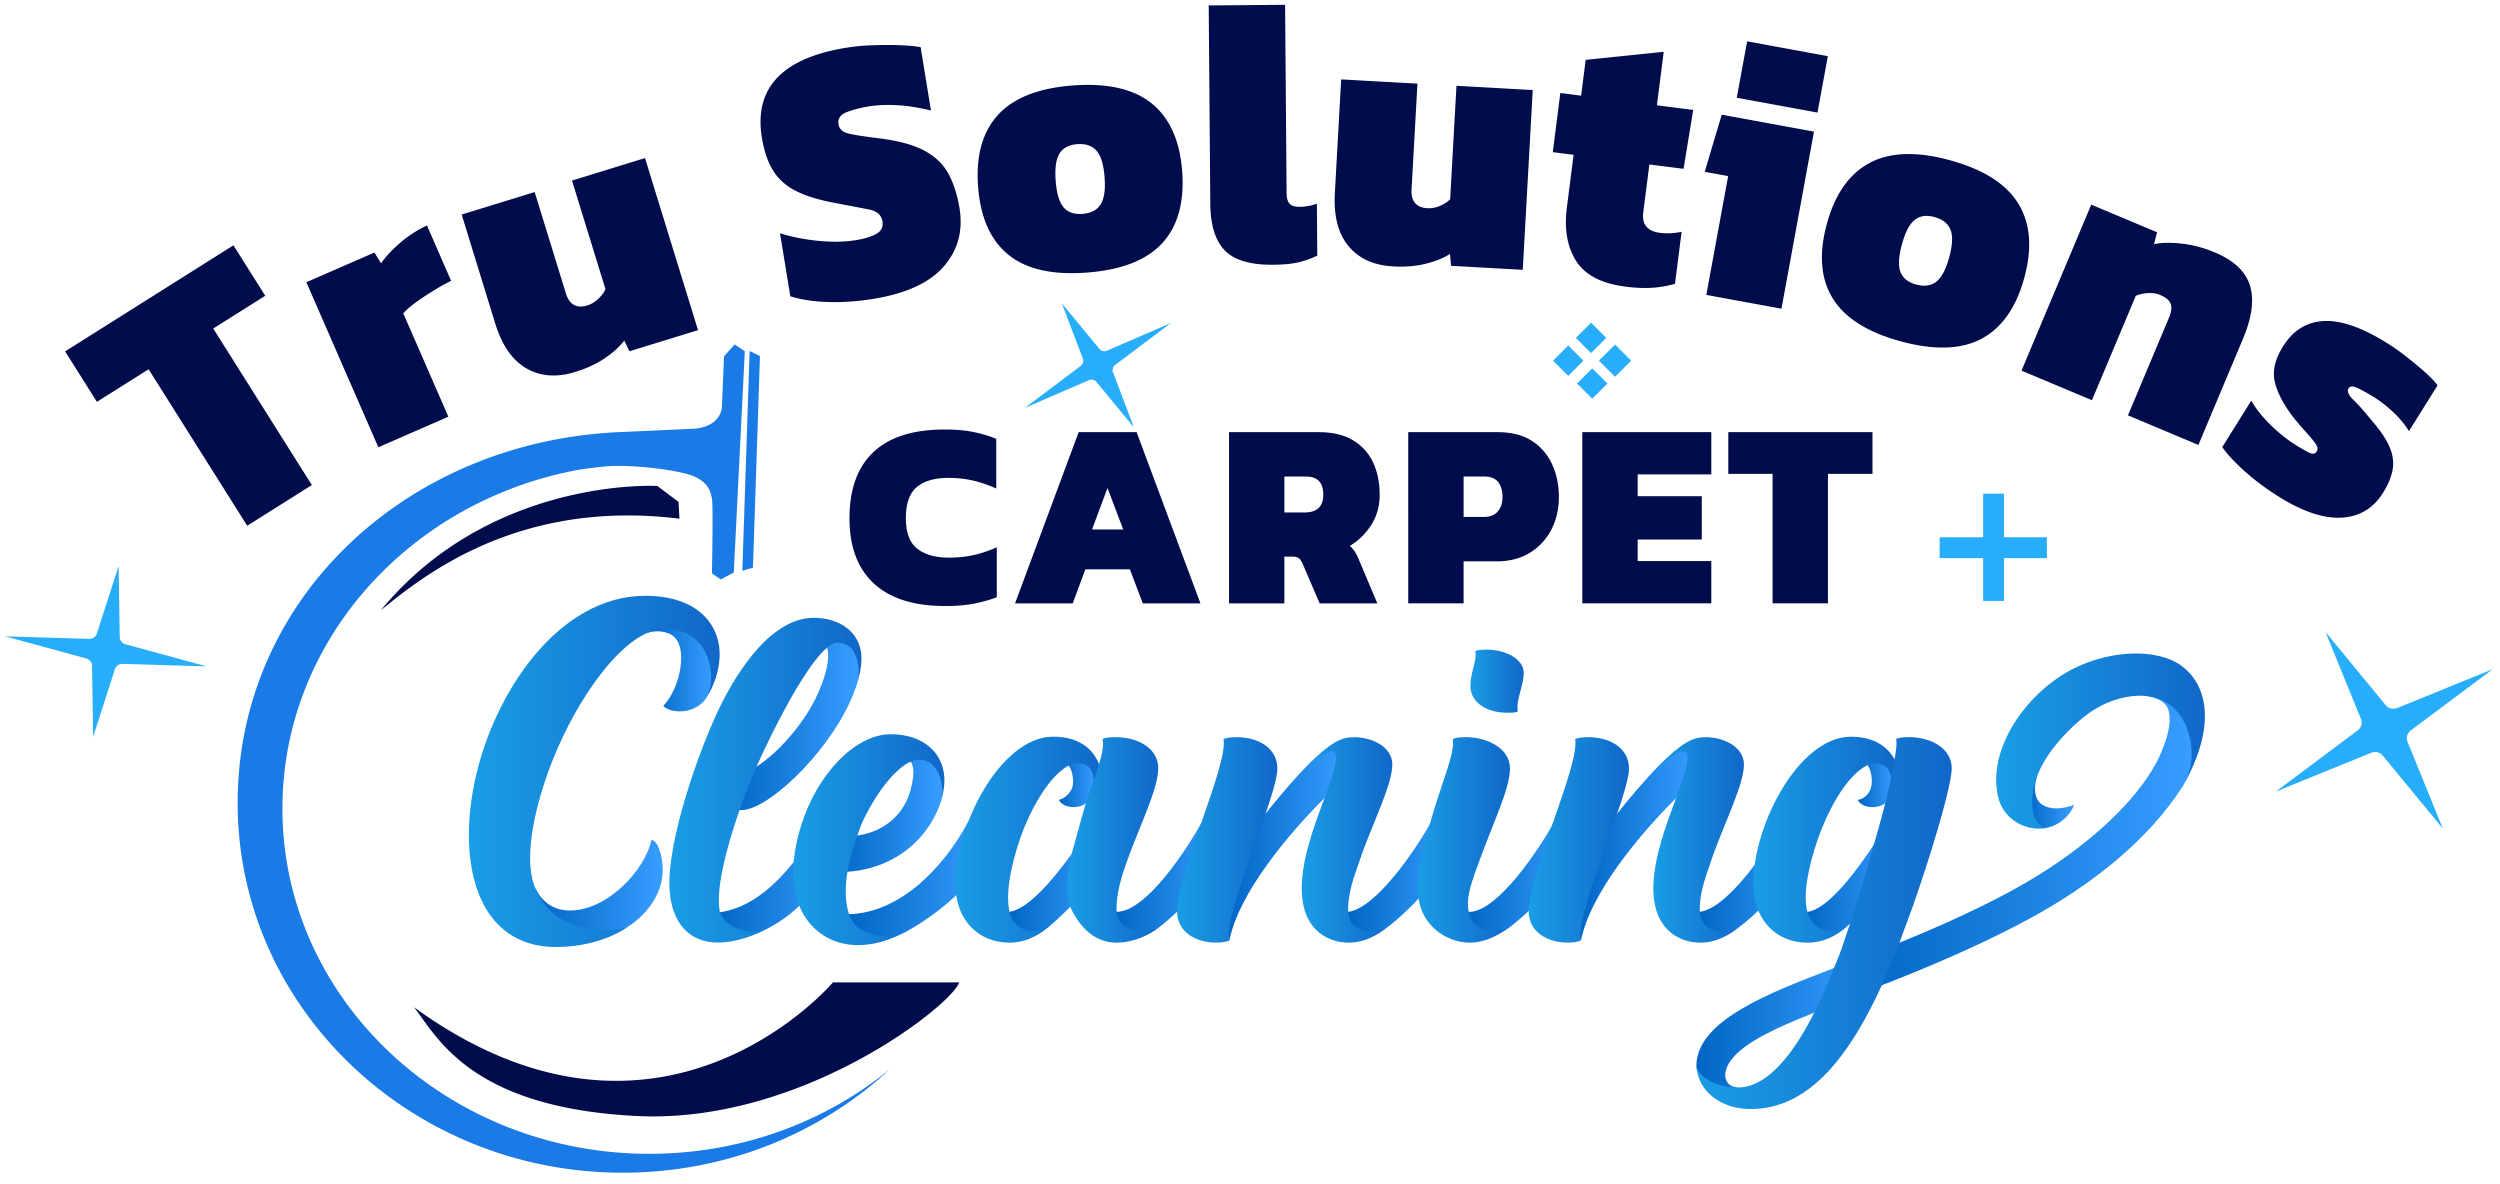 <?xml version="1.0" encoding="UTF-8"?> <svg xmlns="http://www.w3.org/2000/svg" xmlns:xlink="http://www.w3.org/1999/xlink" xmlns:v="https://vecta.io/nano" width="477" height="226" fill-rule="evenodd" stroke-linejoin="round" stroke-miterlimit="2"><g fill-rule="nonzero"><path d="M124.304 160.252c-1.184 5.515-7.766 12.79-14.616 13.427-3.706.344-6.101-1.404-7.397-3.924-2.906 6.89 1.943 8.53 3.929 9.307 1.439.562 7.831.898 12.56-1.661.196-.106.47-.256.676-.341 4.935-3.1 6.991-7.414 6.991-11.035 0-3.015-1.025-5.658-2.143-5.773z" fill="url(#A)"></path><path d="M126.544 134.675c.444.565 1.664 1.036 3.087 1.052 1.762.019 3.838-.641 5.131-2.548 2.186-3.747 1.098-9.196-.085-10.588-3.552-4.183-10.9-3.281-11.211-1.826 1.651-.577 3.927-.36 5.116.708.545.489.935 1.179 1.16 2.076.826 3.279-.686 8.584-3.198 11.126z" fill="url(#B)"></path><path d="M156.497 156.804c-3.377 6.087-10.489 16.618-19.941 17.332-1.177.596-.305 2.506 1.331 3.613 1.514 1.026 4.043.725 5.462.529.086-.012 1.646-.404 1.739-.447l.644-.301c1.599-.79 3.202-1.706 4.863-3.034 3.368-2.692 7.063-6.817 9.824-11.812.458-1.707-1.872-4.867-3.922-5.88z" fill="url(#C)"></path><path d="M139.771 148.255c-.006.406-1.32 6.43-1.256 6.783.851-.072 1.693-.246 2.58-.488 4.81.548 16.398-10.273 21.135-20.739.546-1.207 1.053-2.482 1.413-3.773.673-2.876.282-5.212-.859-6.49-2.216-2.481-4.614-1.318-5.146-.404 1.317 2.771-1.093 8.541-2.726 11.457-3.512 6.274-10.153 12.855-15.141 13.654z" fill="url(#D)"></path><path d="M184.77 156.707c-4.579 8.654-12.906 17.436-22.776 17.722-1.097 1.005.202 1.89 1.838 2.998s5.219 2.005 8.399.674c4.585-2.336 12.943-8.159 16.558-15.526.466-1.728-2.196-5.126-4.019-5.868z" fill="url(#E)"></path><path d="M159.649 166.381l2.063-.056c9.002-.593 15.604-6.28 17.925-13.738.562-2.914-.047-5.9-.858-6.732-3.124-3.204-6.029-1.298-6.029-1.298.434.171.762.412 1.003.753.773 1.1.602 2.954.019 5.268-1.233 4.889-5.21 8.167-10.192 8.837a14.61 14.61 0 0 1-2.764.103c-.097.362-1.083 5.917-1.167 6.863z" fill="url(#F)"></path><path d="M209.744 154.684c-.344.887-2.477 4.418-5.276 8.264-3.656 5.024-8.244 10.458-11.851 11.03-.683.644-.411 2.329.842 3.325 1.793 1.426 4.23 1.023 6.128-.039 1.371-1.072 3.03-2.662 4.602-4.235 2.832-2.837 5.46-5.807 6.164-6.903 1.344-2.739.196-11.359-.609-11.442z" fill="url(#G)"></path><path d="M202.041 152.6c.313.787 1.403 1.4 2.835 1.4.846 0 1.781-.273 2.302-.743.393-.282.787-1.073 1.075-1.952.444-1.359.722-2.945.717-3.253-.037-.537-.205-1.34-.776-1.948-1.839-1.961-4.354-.681-4.287-.037.823 1.08 1.042 3.187.654 4.292-.489 1.196-1.693 2.162-2.52 2.241z" fill="url(#H)"></path><path d="M229.392 156.707c-2.805 5.15-10.645 17.265-16.335 17.265-1.847.263.315 3.133 2.53 4.123 1.825.815 3.692-.068 5.406-1.045 4.42-3.373 9.436-8.804 12.416-14.466.463-1.881-2.622-5.401-4.017-5.877z" fill="url(#I)"></path><path d="M234.577 179.394c1.787-8.988 11.189-20.163 18.036-27.028 3.993-4.004 4.993-8.889 3.438-9.861-.586-.366-2.166-.583-6.727 3.677-2.595 2.644-5.773 6.428-8.098 9.359-1.94 2.583-4.098 6.846-5.54 12.056-1.332 4.809-2.081 10.537-1.109 11.797z" fill="url(#J)"></path><path d="M273.125 156.719c-2.62 4.768-10.376 16.514-15.869 17.257-.676.265-.231 3.145 1.981 4.134 1.822.814 3.637-.123 5.35-1.098 3.393-2.504 9.112-8.039 12.457-14.403.561-1.891-2.45-5.376-3.919-5.89z" fill="url(#K)"></path><path d="M296.6 156.721c-2.849 5.158-10.792 17.278-16.347 17.278-1.846.262.297 3.122 2.51 4.112 1.822.814 3.34-.051 5.054-1.027 3.16-2.353 9.47-8.057 12.705-14.487.539-1.815-2.359-5.28-3.922-5.876z" fill="url(#L)"></path><path d="M301.664 179.394c1.788-8.988 11.19-20.163 18.037-27.028 3.993-4.004 4.992-8.889 3.437-9.861-.586-.366-2.165-.583-6.727 3.677-2.595 2.644-5.773 6.428-8.097 9.359-1.942 2.583-4.099 6.846-5.541 12.056-1.331 4.809-2.08 10.537-1.109 11.797z" fill="url(#M)"></path><path d="M340.212 156.719c-2.619 4.768-10.376 16.514-15.868 17.257-.676.265-.231 3.145 1.981 4.134 1.82.814 3.637-.123 5.349-1.098 3.392-2.504 9.112-8.039 12.457-14.403.562-1.891-2.451-5.376-3.919-5.89z" fill="url(#N)"></path><path d="M417.24 136.071c2.122 3.636 2.066 7.522.318 11.831-.296.633-.615 1.36-1.009 1.998-6.688 10.499-17.519 18.927-29.012 25.214-8.794 4.81-19.405 9.357-28.49 12.871-1.839.712-3.63 1.335-5.314 1.96-.506.039-.998-5.996-.655-6.513 2.711-.984 5.915-2.186 9.329-3.568 7.908-3.199 16.999-7.299 24.083-11.423 11.889-6.92 21.068-15.53 24.988-23.033 1.158-2.216 3.305-7.153 2.176-10.189-.505-1.359-2.183-2.097-3.994-2.4 1.772-2.015 6.513 1.423 7.58 3.252z" fill="url(#O)"></path><path d="M388.645 148.196c-1.761.561-2.14 4.522-2.149 5.816-.009 1.229.314 3.511 3.662 4.012 2.878-.455 4.996-2.662 5.574-4.484-1.957.846-4.844 1.116-6.441-.28-.994-.868-1.357-2.85-.646-5.064z" fill="url(#P)"></path><path d="M361.284 154.726c-.228.587-1.175 2.288-2.555 4.503l-1.175 1.873c-2.99 4.579-8.613 12.355-12.695 12.881-.621.601-1.304 2.577-.053 3.573 1.79 1.424 5.038.833 6.934-.227a17.51 17.51 0 0 0 1.24-1.106c3.664-3.233 7.919-8.523 8.911-10.07 1.342-2.735.196-11.344-.607-11.427z" fill="url(#Q)"></path><path d="M354.473 152.606c.28.737 1.358 1.401 2.787 1.401.934 0 1.888-.281 2.439-.747.557-.691 1.394-2.079 1.62-4.458 0 0 .295-1.512-.742-2.639-1.476-1.602-4.032-.794-4.241-.184.843 1.228 1.038 3.362.543 4.631-.489 1.251-1.554 1.916-2.406 1.996z" fill="url(#R)"></path><path d="M354.462 182.925l-4.566 1.794c-11.91 4.593-26.324 9.906-26.228 18.773.583 2.875 3.176 4.076 4.096 4.247.695.129 2.227.19 3.89-.246-2.046-.077-2.553-1.565-2.478-2.519.294-3.76 5.667-6.905 11.695-9.564 1.744-.769 3.545-1.493 5.289-2.194 3.158-1.268 6.143-2.478 8.302-3.543 4.602-2.926-.944-3.967 0-6.748z" fill="url(#S)"></path><path d="M134.762 133.179c1.605-2.486 2.36-5.217 2.517-7.444.448-6.349-4.019-12.061-14.163-12.059-16.512.003-28.898 18.422-32.501 35.238-3.437 16.038.534 31.78 15.487 31.78 4.362 0 8.981-1.03 12.672-3.21.195-.115.46-.284.682-.424-4.699.954-8.996.243-12.213-1.62-3.56-2.063-4.553-4.889-4.952-5.685-2.457-4.91-.722-14.774 2.989-24.298 4.878-12.519 14.102-25.488 21.569-25.488 8.476 0 10.195 9.004 7.913 13.21z" fill="url(#T)"></path><path d="M155.283 117.877c-8.015 0-14.489 9.925-17.994 17.144-3.952 8.14-10.152 25.763-9.531 34.824.406 5.918 3.454 10.002 9.262 10.002 2.497 0 5.585-.843 8.068-2.016-.795.04-1.147.066-1.796-.002-2.49-.259-5.26-1.662-5.936-3.807-.334-1.528-.24-4.022.248-6.788.974-5.534 3.322-12.594 5.582-18.242 2.031-5.08 10.183-22.379 15.09-25.78.544-.376 1.052-.604 1.502-.604 1.71 0 2.802.981 3.243 1.943.842 1.834.966 3.591.612 5.522.367-1.234.617-2.41.709-3.641.433-5.841-4.288-8.555-9.059-8.555z" fill="url(#U)"></path><path d="M179.637 152.587c.369-1.411.572-2.663.559-3.805-.01-.917-.159-1.747-.389-2.518-1.238-4.132-5.296-6.172-9.786-6.172-1.851 0-3.643.534-5.315 1.414-4.984 2.625-9.043 8.412-11.129 13.927-1.624 4.29-2.212 8.001-2.222 11.008-.03 8.772 5.533 13.883 12.28 13.883 2.828 0 5.333-.646 8.596-2.223-2.215.834-8.582 1.003-10.237-3.672-.849-2.396-.726-5.977-.282-8.104.393-2.44 1.13-4.857 1.868-6.911l.66-1.816c.213-.548.414-1.013.785-1.754 2.408-4.82 5.783-9.213 8.728-10.534.789-.354 1.539-.443 2.25-.309 3.434.647 4.086 5.062 3.634 7.586z" fill="url(#V)"></path><path d="M208.351 151.784c.312.047 1.327-1.33 1.47-3.407.069-.999.189-1.817-.128-2.595-1.584-3.881-5.036-5.224-8.759-5.224-10.238 0-19.271 17.955-18.583 29.249.344 5.65 4.18 10.054 10.284 10.051 2.984-.002 5.297-1.314 6.952-2.594-2.274.651-5.176.661-6.577-2.173-.16-.324-.292-.682-.393-1.113-.805-3.44.248-8.748 1.978-13.867 1.538-4.545 5.155-11.862 9.312-14.044.964-.506 1.928-.586 2.876-.269 1.572.526 2.432 2.21 1.568 5.986z" fill="url(#W)"></path><path d="M215.603 162.785c2.43-6.479 5.382-12.532 5.382-16.206 0-3.879-4.006-5.924-8.083-5.924-1.135 0-2.158.093-2.553.37.262 1.032.015 2.537-.656 4.757-.736 2.43-2.154 6.195-2.519 7.474l-.932 3.25-1.774 6.442c-.908 3.526-1.204 7.165-.279 10.081a17.74 17.74 0 0 0 1.111 2.033c1.819 2.889 4.379 4.794 7.741 4.794 3.564 0 6.658-1.781 7.952-2.806-3.47 1.274-7.779.322-7.936-3.078-.174-3.763 1.267-7.777 2.546-11.187z" fill="url(#X)"></path><path d="M243.721 146.62c0-3.915-3.677-5.969-7.748-5.969-1.169 0-2.123.137-2.52.387.453 2.467-1.798 8.94-4.142 15.664-2.318 6.647-4.726 13.564-4.726 17.193 0 3.873 3.503 5.959 7.471 5.959 1.133 0 2.113-.167 2.521-.46-.641-3.18 2.394-11.466 5.123-19.129 2.075-5.824 4.021-11.249 4.021-13.645z" fill="url(#Y)"></path><path d="M257.234 172.797c.062-1.493.478-3.43 1.063-5.35l1.61-4.679c2.398-6.518 5.747-13.246 5.747-16.915 0-3.286-3.766-5.202-7.346-5.202-2.37 0-4.45.966-8.984 5.531 2.065-1.562 4.079-3.183 5.061-2.788 1.694.681-1.139 7.209-3.126 12.844-1.692 4.796-4.002 12.191-2.283 17.597 1.229 3.865 4.498 6.021 8.374 6.021 3.246 0 5.739-1.677 7.237-2.844-3.637 1.336-7.058.692-7.331-3.036-.03-.399-.033-.94-.022-1.179z" fill="url(#Z)"></path><path d="M280.091 173.16c-.06-.832.001-1.815.256-2.996.509-2.351 1.624-5.078 2.427-7.262 2.401-6.522 5.329-12.601 5.329-16.271 0-3.875-4.369-5.985-8.442-5.985-1.135 0-2.078.104-2.474.382.461 2.763-2.107 8.179-4.168 15.495-1.545 5.479-3.636 12.339-1.784 17.111 1.516 3.907 5.453 6.224 9.198 6.224 3.248 0 5.876-1.773 7.384-2.774-3.474 1.276-6.899.274-7.564-3.085-.046-.231-.144-.587-.162-.839z" fill="url(#a)"></path><path d="M290.439 127.1c-1.018-2.067-4.052-3.151-6.733-3.156-.989-.002-1.87.105-2.22.279.365 1.832-.933 4.017-.933 6.627 0 3.37 3.384 5.135 6.907 5.135.989 0 1.781.022 2.147-.279-.107-.533-.097-1.159-.001-1.757.346-2.157 1.688-5.115.833-6.849z" fill="url(#b)"></path><path d="M310.809 146.62c0-3.915-3.677-5.969-7.748-5.969-1.171 0-2.123.137-2.521.387.454 2.467-1.798 8.94-4.142 15.664-2.318 6.647-4.727 13.564-4.727 17.193 0 3.873 3.505 5.959 7.473 5.959 1.133 0 2.113-.167 2.52-.46-.64-3.18 2.394-11.466 5.124-19.129 2.075-5.824 4.021-11.249 4.021-13.645z" fill="url(#c)"></path><path d="M324.321 172.797c.062-1.493.479-3.43 1.064-5.35l1.609-4.679c2.399-6.518 5.748-13.246 5.748-16.915 0-3.286-3.768-5.202-7.346-5.202-2.371 0-4.451.966-8.985 5.531 2.064-1.562 4.079-3.183 5.062-2.788 1.693.681-1.14 7.209-3.127 12.844-1.691 4.796-4.002 12.191-2.283 17.597 1.229 3.865 4.499 6.021 8.374 6.021 3.246 0 5.739-1.677 7.237-2.844-3.637 1.336-7.057.692-7.33-3.036-.03-.399-.033-.94-.023-1.179z" fill="url(#d)"></path><path d="M416.549 149.9c3.067-5.184 1.516-12.447-2.582-15.462-1.246-.917-2.661-1.439-4.307-1.619-3.622-.398-7.989.897-11.497 3.557-3.68 2.789-7.852 7.314-9.518 11.82-1.238 3.35-1.599 8.37 1.513 9.828-3.807.545-7.912-1.753-8.904-5.923-2.275-9.567 6.012-20.788 15.283-24.956 4-1.8 8.002-2.527 11.469-2.449 3.212.071 5.965.834 7.83 2.076 4.569 3.043 6.703 9.482 2.879 18.697a39.07 39.07 0 0 1-2.166 4.431z" fill="url(#e)"></path><path d="M360.52 151.816c.312.048 1.462-1.186 1.621-3.347.104-1.409-.124-2.64-.668-3.611-.843-1.512-2.055-2.589-3.422-3.266-1.519-.751-3.24-1.027-4.892-1.027-10.225 0-19.273 17.941-18.581 29.218.35 5.677 4.254 10.081 10.281 10.081 2.998 0 5.234-1.245 6.881-2.535-2.272.65-5.144.456-6.542-2.375-.148-.299-.238-.616-.339-.971-.919-3.19.187-8.685 1.959-13.815 1.594-4.613 5.129-12.043 9.518-14.189.864-.422 1.717-.442 2.618-.141 1.57.526 2.429 2.206 1.566 5.978z" fill="url(#f)"></path><path d="M372.385 146.59c0-3.906-4.136-5.93-8.069-5.944-1.193-.004-2.151.113-2.557.384.199.547.063 1.992-.286 3.828a101.19 101.19 0 0 1-1.493 7.179c-.101.408-.179.82-.281 1.223-.862 3.411-1.752 6.477-2.145 7.842l-.164.552a300.77 300.77 0 0 1-4.41 14.569l-1.586 4.739-.519 1.399a42.74 42.74 0 0 1-.979 2.358c-.749 1.899-1.469 3.686-2.247 5.387a78.5 78.5 0 0 1-1.489 3.11c-1.387 2.714-2.781 5.093-4.198 7.063-3.38 4.691-6.846 7.18-10.308 7.214-3.709.037-7.226-1.576-7.986-4.001.168 1.858.919 4.005 3.011 5.69 2.099 1.69 4.665 2.419 7.295 2.419 4.991 0 9.111-1.946 12.742-5.128 5.179-4.54 9.23-11.702 12.331-18.488.745-1.633 1.399-3.239 2.044-4.787l1.316-3.334 2.427-6.566c1.357-3.84 3.156-9.269 4.646-14.284 1.638-5.521 2.905-10.542 2.905-12.424z" fill="url(#g)"></path></g><path d="M117.954 82.456l14.585-.673c5.102-.434 5.201-4.09 5.201-4.09l.405-9.709 2.03-2.271 1.936 1.315-2.105 42.218-2.503 1.309-1.669-1.164s.268-13.051.003-14.29-.617-2.984-3.405-4.202-12.09-2.365-16.933-1.898a96.05 96.05 0 0 0-4.982.611c-32.251 5.882-56.631 32.616-56.631 64.666 0 36.354 31.369 65.869 70.007 65.869 17.573 0 33.642-6.105 45.94-16.181-13.218 12.246-31.205 19.785-51.011 19.785-40.554 0-73.479-31.603-73.479-70.528s32.102-68.864 72.611-70.767zm27.045-14.523l-1.334 40.386-2.026.579 1.389-41.922 1.971.957z" fill="#1a7ae6"></path><path d="M183.003 187.447h-24.087s-32.909 38.899-79.935 4.721c4.53 5.823 10.839 19.15 42.401 20.763s60.381-21.29 61.621-25.484zm-53.365-88.48l-.174-3.203-4.057-3.041s-31.698-1.828-52.753 23.723c7.837-6.336 25.956-21.304 56.984-17.479zm50.719 16.662c-5.994 0-10.538-1.437-13.634-4.311s-4.642-7.017-4.642-12.428c0-5.545 1.523-9.755 4.569-12.63s7.582-4.311 13.608-4.311c2.031 0 3.816.152 5.356.456s3.029.744 4.47 1.319v9.485c-1.506-.676-2.988-1.183-4.446-1.521s-3.005-.507-4.643-.507c-2.653 0-4.675.583-6.067 1.749s-2.088 3.154-2.088 5.96c0 2.739.729 4.675 2.186 5.808s3.48 1.699 6.068 1.699c1.605 0 3.144-.16 4.618-.481s2.964-.82 4.471-1.497v9.536c-1.441.541-2.94.955-4.496 1.243s-3.332.431-5.33.431zm13.314-.507l12.135-32.666h11.054l12.184 32.666h-11.005l-2.456-6.493h-8.5l-2.407 6.493h-11.005zm40.826 0V82.456h17.097c2.653 0 4.84.516 6.559 1.547s2.997 2.443 3.832 4.236 1.253 3.838 1.253 6.137c0 2.198-.54 4.134-1.621 5.808s-2.44 3.001-4.078 3.982c.622.507 1.146 1.251 1.572 2.231l3.685 8.725h-11.005l-3.243-7.558c-.229-.507-.475-.862-.737-1.065s-.671-.304-1.228-.304h-1.523v8.927h-10.563zm34.194 0V82.456h17.048c2.653 0 4.84.558 6.559 1.674a10.33 10.33 0 0 1 3.857 4.489c.851 1.877 1.277 3.948 1.277 6.214 0 2.333-.491 4.429-1.474 6.289s-2.358 3.323-4.127 4.388-3.865 1.598-6.288 1.598h-6.289v8.014h-10.563zm69.518 0V90.42h-8.45v-7.964h27.513v7.964h-8.5v24.702h-10.563zm-36.306 0V82.456h24.614v8.065h-14.051v4.159h12.233v8.268h-12.233v4.109h14.051v8.065h-24.614zm-93.543-14.101h5.945l-2.997-7.913-2.948 7.913zm-161.188-.704L28.355 70.455l-9.864 6.216-6.066-9.627 32.117-20.237 6.066 9.626-9.922 6.252 18.816 29.862-12.33 7.77zm387.629-5.546c-2.454-1.532-4.651-3.174-6.593-4.928s-3.341-3.268-4.197-4.542l5.527-8.853c.613 1.066 1.395 2.138 2.347 3.217s1.971 2.07 3.057 2.976 2.05 1.622 2.894 2.148c1.111.695 2.012 1.214 2.702 1.56s1.189.272 1.496-.22c.256-.41.163-.923-.277-1.54s-1.057-1.358-1.849-2.223a55.81 55.81 0 0 1-2.53-2.988c-1.877-2.54-3.01-4.799-3.399-6.779s.159-4.159 1.643-6.536c1.893-3.033 4.479-4.637 7.758-4.811s7.314 1.234 12.106 4.226c1.189.742 2.409 1.603 3.661 2.584s2.418 1.951 3.498 2.91 1.894 1.809 2.443 2.551l-5.45 8.73c-.83-1.316-1.852-2.538-3.066-3.666s-2.376-2.039-3.488-2.733c-.997-.622-2-1.191-3.01-1.708s-1.667-.528-1.974-.037c-.333.533-.011 1.276.967 2.227s2.111 2.23 3.401 3.833c1.648 1.883 2.794 3.567 3.439 5.052s.851 2.924.621 4.318-.846 2.889-1.844 4.488c-1.842 2.951-4.466 4.531-7.873 4.739s-7.41-1.123-12.01-3.995zm-155.547 3.866h3.832c1.179 0 2.072-.347 2.678-1.04s.909-1.615.909-2.764c0-1.218-.279-2.173-.835-2.866s-1.409-1.04-2.555-1.04h-4.029v7.71zm-34.194-.862h3.881c2.359 0 3.538-1.133 3.538-3.399 0-2.299-1.098-3.449-3.292-3.449h-4.127v6.848zM72.188 85.336L58.455 53.847l12.987-5.663 1.267 2.057c.809-1.197 2-2.48 3.571-3.851s3.301-2.494 5.187-3.369l4.606 10.563c-1.016.496-2.117 1.108-3.303 1.836s-2.296 1.463-3.329 2.203-1.866 1.459-2.498 2.157l8.604 19.73-13.359 5.826zm313.517-14.62l13.303-31.673 12.562 5.276-.586 2.27c1.402-.302 3.157-.338 5.266-.108s4.226.793 6.351 1.685c3.625 1.523 5.854 3.625 6.688 6.308s.4 6.05-1.303 10.104l-8.532 20.313-13.437-5.644 7.83-18.643c.468-1.113.571-2 .309-2.66s-.934-1.218-2.018-1.673c-.666-.28-1.439-.395-2.318-.345s-1.65.224-2.314.521l-8.364 19.913-13.437-5.644zm-275.953.252c-3.541 1.092-6.65.862-9.327-.69s-4.656-4.405-5.937-8.56l-6.402-20.779 13.928-4.292 5.954 19.324c.669 2.17 2.04 2.936 4.113 2.297.734-.226 1.422-.64 2.064-1.242s1.101-1.224 1.376-1.865l-6.381-20.71 13.928-4.291 10.116 32.83-13.086 4.032-.985-2.047c-.91 1.19-2.158 2.32-3.743 3.39s-3.458 1.938-5.618 2.603zm252.855-5.859c-6.364-1.742-10.684-4.49-12.96-8.244s-2.635-8.473-1.079-14.159 4.28-9.561 8.172-11.627 8.998-2.233 15.319-.503c6.364 1.742 10.705 4.495 13.025 8.261s2.701 8.491 1.145 14.177-4.28 9.561-8.172 11.627-9.042 2.221-15.45.468zm-37.041-8.842l4.165-22.668-4.467-.821 3.243-10.899 17.601 3.233-6.207 33.788-14.335-2.633zm-158.897.752c-2.988.488-5.874.69-8.658.606s-5.191-.449-7.22-1.097l-1.963-12.016c2.268.706 4.716 1.188 7.345 1.444s4.992.212 7.088-.13c1.784-.292 3.124-.706 4.021-1.244s1.259-1.332 1.088-2.381c-.195-1.192-1.073-1.942-2.634-2.25L159 38.664c-3.026-.583-5.452-1.349-7.278-2.299s-3.239-2.237-4.237-3.861-1.703-3.7-2.116-6.227c-1.542-9.442 3.819-15.164 16.085-17.168 1.516-.247 3.15-.404 4.902-.47a73.85 73.85 0 0 1 5.08-.022c1.634.051 3.039.177 4.217.376l1.974 12.088c-2.43-.582-4.626-.921-6.588-1.016s-3.723-.017-5.284.238-2.956.618-4.184 1.088-1.753 1.253-1.574 2.35c.148.906.816 1.494 2.005 1.765s3.162.573 5.918.906c3.695.474 6.562 1.278 8.602 2.414s3.542 2.616 4.504 4.441 1.645 3.979 2.05 6.458c.701 4.292-.297 7.992-2.994 11.101s-7.169 5.173-13.413 6.193zm143.487-2.327c-4.572-.583-7.713-2.213-9.422-4.89s-2.301-6.078-1.775-10.2l1.282-10.065-3.967-.505 1.438-11.288 3.967.506.871-6.83 14.888-1.537-1.301 10.209 6.926.883-1.842 11.236-6.522-.831-1.164 9.13c-.293 2.301.771 3.605 3.192 3.914 1.345.171 2.72.103 4.126-.205l-1.264 9.921c-1.374.41-2.818.664-4.334.763s-3.216.029-5.099-.211zm55.417-.419c1.569.43 2.858.257 3.867-.519s1.832-2.329 2.47-4.659.72-4.086.247-5.268-1.495-1.987-3.064-2.416c-1.525-.418-2.782-.235-3.769.546s-1.799 2.338-2.437 4.668-.731 4.083-.28 5.259 1.44 1.972 2.966 2.389zm-158.204-2.264c-6.579.497-11.571-.64-14.975-3.411s-5.329-7.096-5.773-12.974.82-10.444 3.793-13.696 7.725-5.126 14.259-5.62c6.58-.497 11.594.639 15.043 3.407s5.396 7.091 5.84 12.969-.82 10.443-3.792 13.696-7.77 5.129-14.395 5.629zm58.426-1.18c-3.7-.205-6.536-1.5-8.508-3.884s-2.838-5.747-2.597-10.089l1.205-21.709 14.552.808-1.121 20.19c-.126 2.267.894 3.461 3.06 3.581.767.043 1.556-.107 2.367-.449s1.457-.766 1.938-1.272l1.201-21.636 14.553.808-1.905 34.3-13.672-.759-.214-2.262c-1.267.801-2.829 1.428-4.687 1.881s-3.916.617-6.172.492zm-22.917-.315c-4.338.035-7.407-.883-9.207-2.753s-2.716-4.835-2.748-8.893l-.301-37.831 14.574-.116.285 35.874c.008.967.194 1.654.559 2.061s.999.609 1.903.601c.587-.004 1.163-.057 1.727-.158s1.094-.251 1.59-.448l.078 9.929c-1.26.59-2.488 1.022-3.684 1.298s-2.787.42-4.776.436zm-36.355-9.706c1.623-.123 2.779-.719 3.468-1.789s.944-2.808.762-5.217-.694-4.091-1.537-5.045-2.075-1.369-3.697-1.247c-1.577.119-2.699.713-3.366 1.781s-.91 2.806-.728 5.215.682 4.091 1.502 5.047 2.019 1.374 3.596 1.255zm124.852-22.16l1.977-10.764 15.401 2.829-1.977 10.764-15.401-2.829z" fill="#000c4b"></path><path d="M443.729 120.613l11.488 13.962c.249.302.601.513 1.003.602s.832.051 1.225-.109l18.164-7.393-15.611 11.672a1.96 1.96 0 0 0-.705.98c-.12.384-.106.786.041 1.146l6.764 16.627-11.488-13.961c-.249-.302-.601-.514-1.003-.603s-.832-.05-1.225.11l-18.165 7.393 15.612-11.672c.338-.252.585-.597.705-.98s.106-.786-.041-1.146l-6.764-16.628zM22.635 107.971l.21 13.636c.004.295.121.585.333.827a1.71 1.71 0 0 0 .84.513l15.405 4.199-15.96-.477c-.346-.01-.68.076-.953.246s-.47.413-.56.694l-4.178 12.982-.209-13.636a1.29 1.29 0 0 0-.334-.827 1.71 1.71 0 0 0-.84-.513l-15.405-4.2 15.96.477a1.72 1.72 0 0 0 .953-.245 1.29 1.29 0 0 0 .56-.695l4.178-12.981zm359.725-5.46v-8.324h-3.977v8.324h-8.298v3.977h8.298v8.165h3.977v-8.165h8.191v-3.977h-8.191zM202.609 57.897l7.2 8.727a1.07 1.07 0 0 0 .644.363 1.42 1.42 0 0 0 .81-.103l12.158-5.259-10.589 7.959c-.229.173-.401.402-.49.653s-.091.511-.004.74l4.018 10.576-7.199-8.727a1.07 1.07 0 0 0-.645-.364c-.262-.047-.546-.011-.81.103l-12.158 5.26 10.589-7.96c.23-.172.402-.401.491-.652a1.07 1.07 0 0 0 .003-.74l-4.018-10.576zm101.193 12.382l2.897 2.896-2.897 2.897-2.897-2.897 2.897-2.896zm4.397-4.486c-.024-.025-.064-.025-.088 0l-2.986 2.985c-.012.011-.018.027-.018.044s.006.032.018.044l2.986 2.985c.024.025.064.025.088 0l2.986-2.985c.012-.012.018-.028.018-.044s-.006-.033-.018-.044l-2.986-2.985zm-8.979.132l2.897 2.897-2.897 2.896-2.897-2.896 2.897-2.897zm4.353-4.353l2.897 2.896-2.897 2.897-2.897-2.896 2.897-2.897z" fill="#28adfa"></path><defs><linearGradient id="A" x1="101.386" y1="169.855" x2="126.447" y2="169.855" xlink:href="#h"><stop offset="0" stop-color="#0065c4"></stop><stop offset="1" stop-color="#379eff"></stop></linearGradient><linearGradient id="B" x1="123.466" y1="127.638" x2="136.02" y2="127.638" xlink:href="#h"><stop offset="0" stop-color="#0065c4"></stop><stop offset="1" stop-color="#379eff"></stop></linearGradient><linearGradient id="C" x1="136.013" y1="167.64" x2="160.477" y2="167.64" xlink:href="#h"><stop offset="0" stop-color="#0065c4"></stop><stop offset="1" stop-color="#379eff"></stop></linearGradient><linearGradient id="D" x1="138.513" y1="138.548" x2="163.973" y2="138.548" xlink:href="#h"><stop offset="0" stop-color="#0065c4"></stop><stop offset="1" stop-color="#379eff"></stop></linearGradient><linearGradient id="E" x1="161.588" y1="167.737" x2="188.843" y2="167.737" xlink:href="#h"><stop offset="0" stop-color="#0065c4"></stop><stop offset="1" stop-color="#379eff"></stop></linearGradient><linearGradient id="F" x1="159.649" y1="155.19" x2="179.856" y2="155.19" xlink:href="#h"><stop offset="0" stop-color="#0065c4"></stop><stop offset="1" stop-color="#379eff"></stop></linearGradient><linearGradient id="G" x1="192.252" y1="166.454" x2="210.971" y2="166.454" xlink:href="#h"><stop offset="0" stop-color="#0065c4"></stop><stop offset="1" stop-color="#379eff"></stop></linearGradient><linearGradient id="H" x1="202.041" y1="149.529" x2="208.97" y2="149.529" xlink:href="#h"><stop offset="0" stop-color="#0065c4"></stop><stop offset="1" stop-color="#379eff"></stop></linearGradient><linearGradient id="I" x1="212.359" y1="167.561" x2="233.456" y2="167.561" xlink:href="#h"><stop offset="0" stop-color="#0065c4"></stop><stop offset="1" stop-color="#379eff"></stop></linearGradient><linearGradient id="J" x1="234.135" y1="160.86" x2="256.748" y2="160.86" xlink:href="#h"><stop offset="0" stop-color="#0065c4"></stop><stop offset="1" stop-color="#379eff"></stop></linearGradient><linearGradient id="K" x1="256.966" y1="167.57" x2="277.113" y2="167.57" xlink:href="#h"><stop offset="0" stop-color="#0065c4"></stop><stop offset="1" stop-color="#379eff"></stop></linearGradient><linearGradient id="L" x1="279.553" y1="167.578" x2="300.588" y2="167.578" xlink:href="#h"><stop offset="0" stop-color="#0065c4"></stop><stop offset="1" stop-color="#379eff"></stop></linearGradient><linearGradient id="M" x1="301.223" y1="160.86" x2="323.836" y2="160.86" xlink:href="#h"><stop offset="0" stop-color="#0065c4"></stop><stop offset="1" stop-color="#379eff"></stop></linearGradient><linearGradient id="N" x1="324.054" y1="167.57" x2="344.201" y2="167.57" xlink:href="#h"><stop offset="0" stop-color="#0065c4"></stop><stop offset="1" stop-color="#379eff"></stop></linearGradient><linearGradient id="O" x1="352.964" y1="161.075" x2="418.852" y2="161.075" xlink:href="#h"><stop offset="0" stop-color="#0065c4"></stop><stop offset="1" stop-color="#379eff"></stop></linearGradient><linearGradient id="P" x1="386.496" y1="153.11" x2="395.732" y2="153.11" xlink:href="#h"><stop offset="0" stop-color="#0065c4"></stop><stop offset="1" stop-color="#379eff"></stop></linearGradient><linearGradient id="Q" x1="344.105" y1="166.562" x2="362.509" y2="166.562" xlink:href="#h"><stop offset="0" stop-color="#0065c4"></stop><stop offset="1" stop-color="#379eff"></stop></linearGradient><linearGradient id="R" x1="354.473" y1="149.616" x2="361.359" y2="149.616" xlink:href="#h"><stop offset="0" stop-color="#0065c4"></stop><stop offset="1" stop-color="#379eff"></stop></linearGradient><linearGradient id="S" x1="323.667" y1="195.379" x2="356.313" y2="195.379" xlink:href="#h"><stop offset="0" stop-color="#0065c4"></stop><stop offset="1" stop-color="#379eff"></stop></linearGradient><linearGradient id="T" x1="89.46" y1="147.185" x2="137.31" y2="147.185" xlink:href="#h"><stop offset="0" stop-color="#1a9de6"></stop><stop offset="1" stop-color="#1167c8"></stop></linearGradient><linearGradient id="U" x1="127.715" y1="148.862" x2="164.37" y2="148.862" xlink:href="#h"><stop offset="0" stop-color="#1a9de6"></stop><stop offset="1" stop-color="#1167c8"></stop></linearGradient><linearGradient id="V" x1="151.354" y1="160.208" x2="180.197" y2="160.208" xlink:href="#h"><stop offset="0" stop-color="#1a9de6"></stop><stop offset="1" stop-color="#1167c8"></stop></linearGradient><linearGradient id="W" x1="182.314" y1="160.208" x2="209.902" y2="160.208" xlink:href="#h"><stop offset="0" stop-color="#1a9de6"></stop><stop offset="1" stop-color="#1167c8"></stop></linearGradient><linearGradient id="X" x1="203.625" y1="160.256" x2="220.994" y2="160.256" xlink:href="#h"><stop offset="0" stop-color="#1a9de6"></stop><stop offset="1" stop-color="#1167c8"></stop></linearGradient><linearGradient id="Y" x1="224.585" y1="160.253" x2="243.721" y2="160.253" xlink:href="#h"><stop offset="0" stop-color="#1a9de6"></stop><stop offset="1" stop-color="#1167c8"></stop></linearGradient><linearGradient id="Z" x1="248.369" y1="160.254" x2="265.654" y2="160.254" xlink:href="#h"><stop offset="0" stop-color="#1a9de6"></stop><stop offset="1" stop-color="#1167c8"></stop></linearGradient><linearGradient id="a" x1="270.508" y1="160.252" x2="288.103" y2="160.252" xlink:href="#h"><stop offset="0" stop-color="#1a9de6"></stop><stop offset="1" stop-color="#1167c8"></stop></linearGradient><linearGradient id="b" x1="280.553" y1="129.965" x2="290.719" y2="129.965" xlink:href="#h"><stop offset="0" stop-color="#1a9de6"></stop><stop offset="1" stop-color="#1167c8"></stop></linearGradient><linearGradient id="c" x1="291.671" y1="160.253" x2="310.808" y2="160.253" xlink:href="#h"><stop offset="0" stop-color="#1a9de6"></stop><stop offset="1" stop-color="#1167c8"></stop></linearGradient><linearGradient id="d" x1="315.457" y1="160.254" x2="332.742" y2="160.254" xlink:href="#h"><stop offset="0" stop-color="#1a9de6"></stop><stop offset="1" stop-color="#1167c8"></stop></linearGradient><linearGradient id="e" x1="380.874" y1="141.397" x2="420.693" y2="141.397" xlink:href="#h"><stop offset="0" stop-color="#1a9de6"></stop><stop offset="1" stop-color="#1167c8"></stop></linearGradient><linearGradient id="f" x1="334.541" y1="160.215" x2="362.166" y2="160.215" xlink:href="#h"><stop offset="0" stop-color="#1a9de6"></stop><stop offset="1" stop-color="#1167c8"></stop></linearGradient><linearGradient id="g" x1="323.668" y1="176.124" x2="372.386" y2="176.124" xlink:href="#h"><stop offset="0" stop-color="#1a9de6"></stop><stop offset="1" stop-color="#1167c8"></stop></linearGradient><linearGradient id="h" gradientUnits="userSpaceOnUse"></linearGradient></defs></svg> 